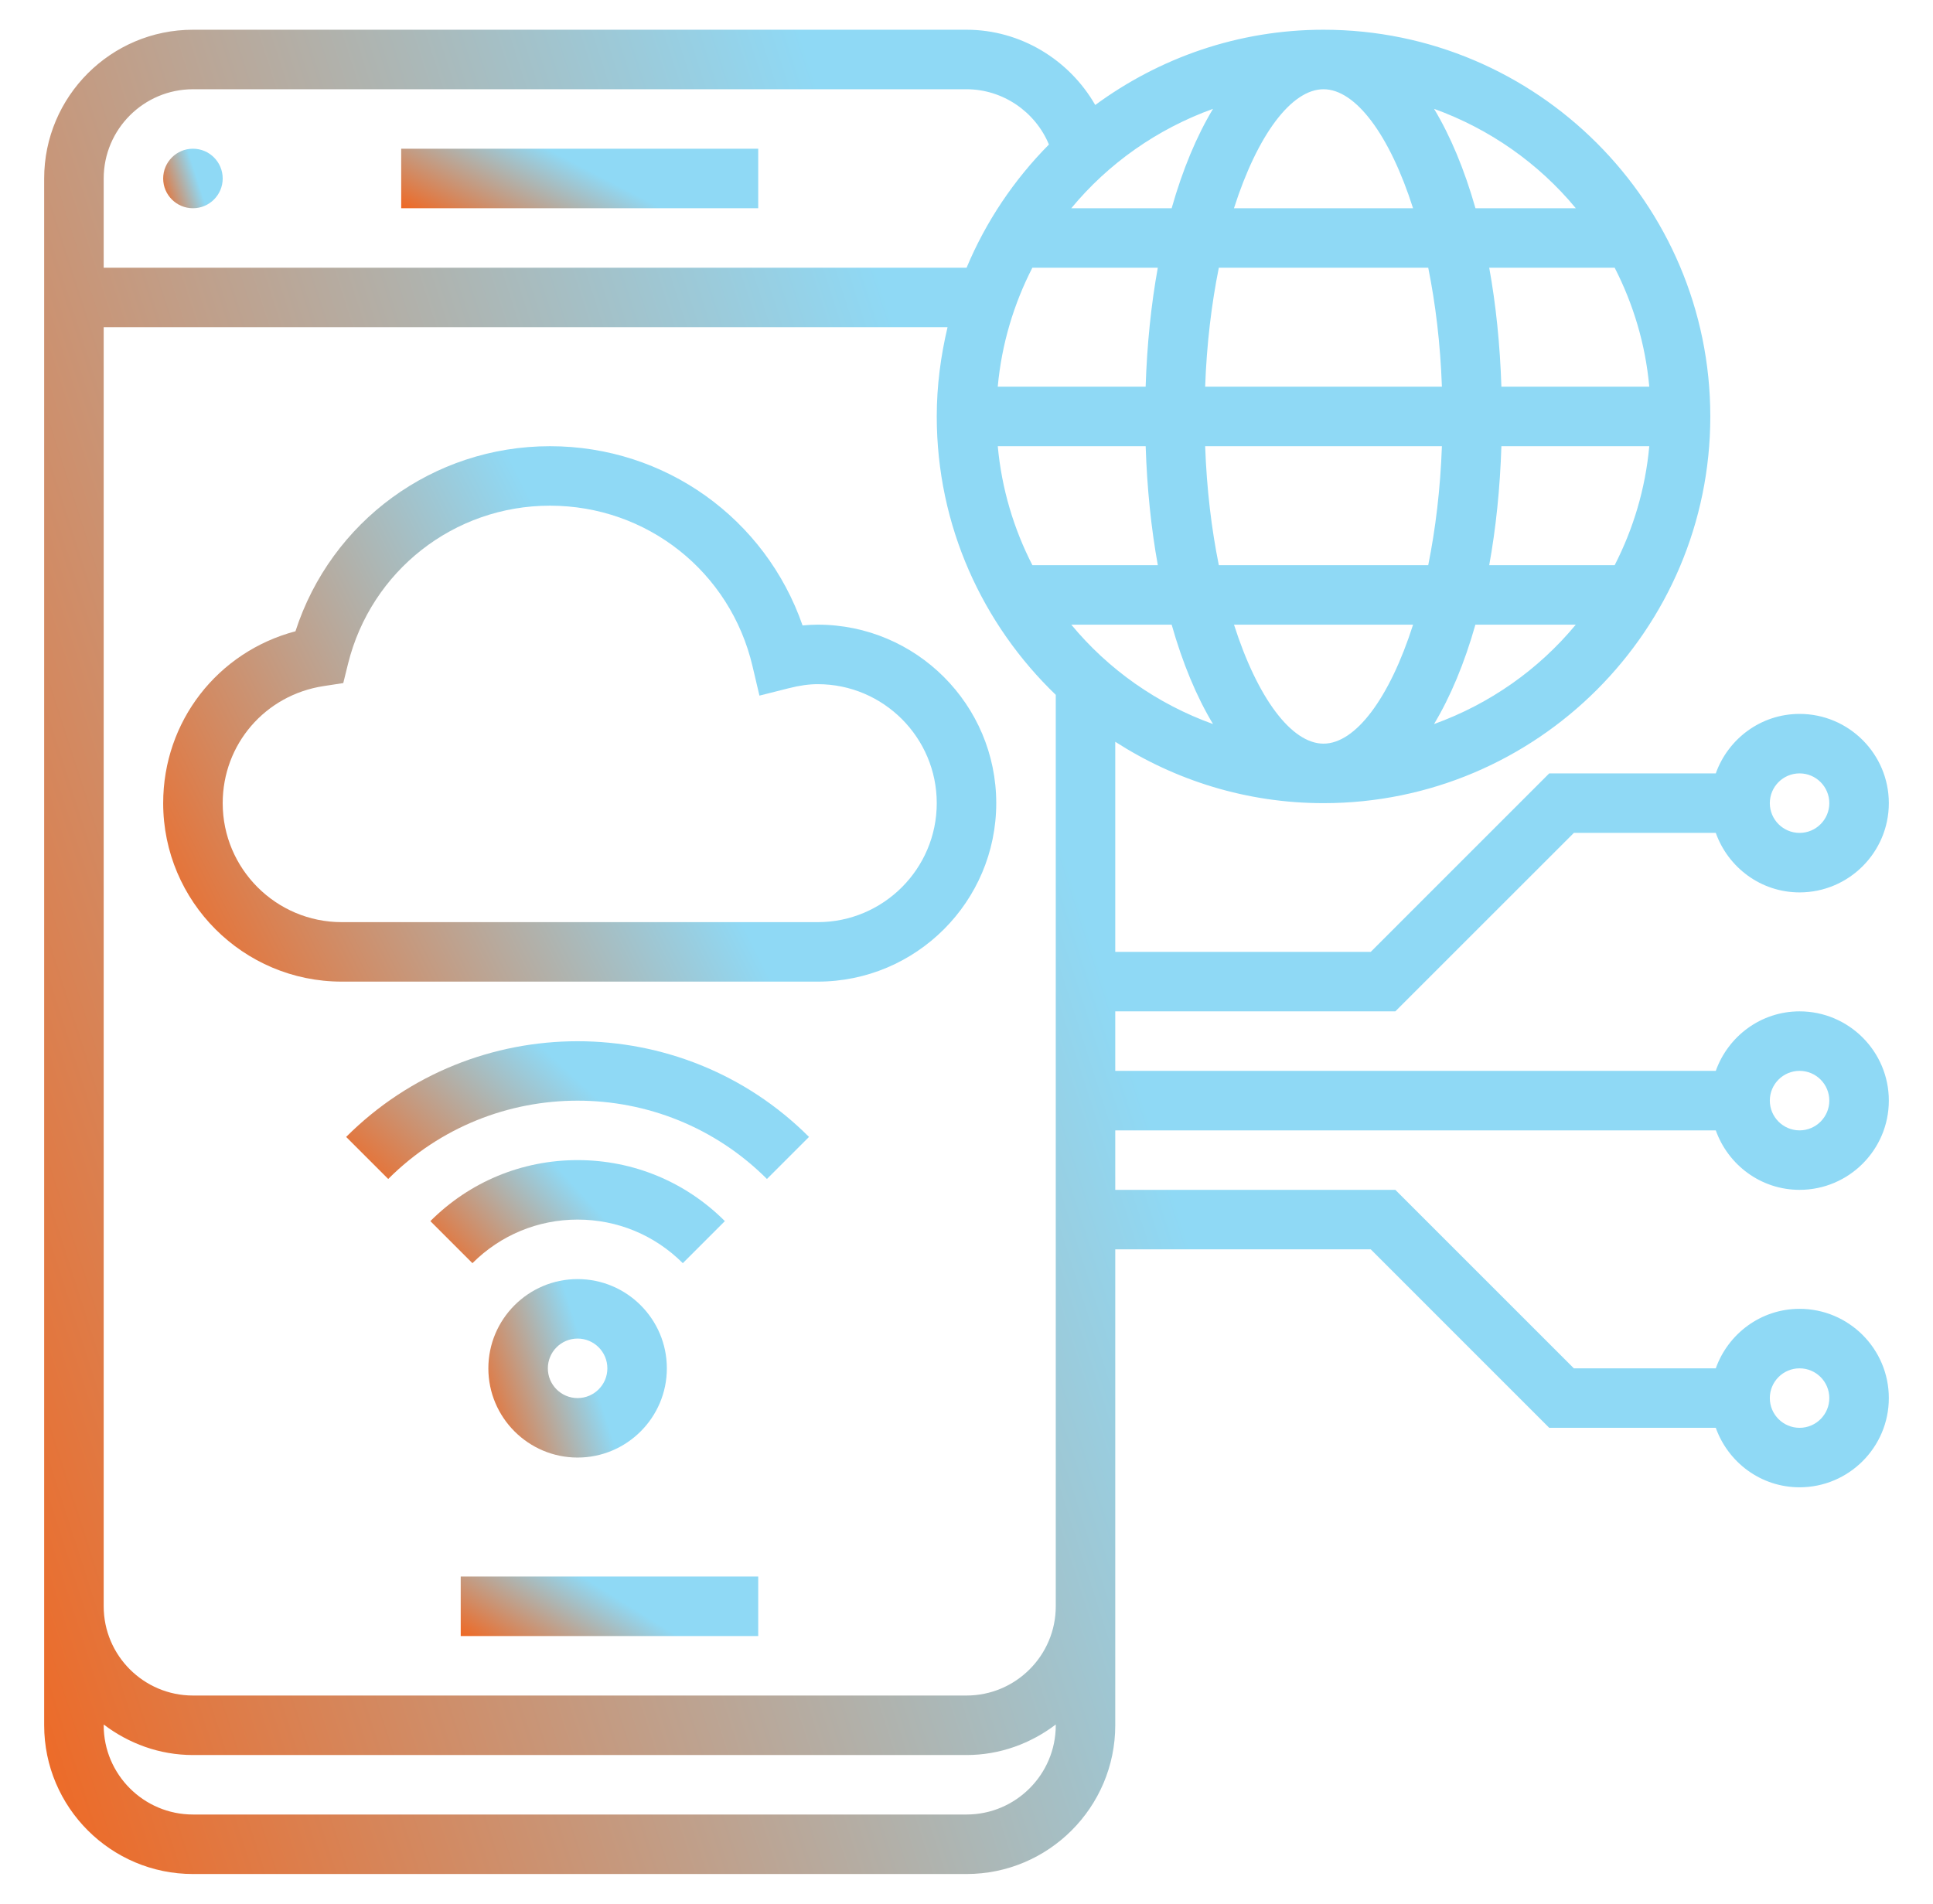 <svg width="67" height="66" viewBox="0 0 67 66" fill="none" xmlns="http://www.w3.org/2000/svg">
<g id="application">
<g id="Group">
<path id="Vector" d="M15.969 54.656H26.281V56.719H15.969V54.656Z" fill="url(#paint0_linear_763_50301)"/>
<path id="Vector_2" d="M6.688 7.219C7.257 7.219 7.719 6.757 7.719 6.188C7.719 5.618 7.257 5.156 6.688 5.156C6.118 5.156 5.656 5.618 5.656 6.188C5.656 6.757 6.118 7.219 6.688 7.219Z" fill="url(#paint1_linear_763_50301)"/>
<path id="Vector_3" d="M13.906 5.156H26.281V7.219H13.906V5.156Z" fill="url(#paint2_linear_763_50301)"/>
<path id="Vector_4" d="M28.344 21.656C28.172 21.656 27.997 21.666 27.818 21.683C26.531 17.98 23.059 15.469 19.062 15.469C15.011 15.469 11.473 18.076 10.241 21.885C7.548 22.597 5.656 25.005 5.656 27.844C5.656 31.256 8.431 34.031 11.844 34.031H28.344C31.756 34.031 34.531 31.256 34.531 27.844C34.531 24.431 31.756 21.656 28.344 21.656ZM28.344 31.969H11.844C9.569 31.969 7.719 30.119 7.719 27.844C7.719 25.803 9.19 24.095 11.219 23.785L11.898 23.681L12.063 23.013C12.862 19.787 15.74 17.531 19.062 17.531C22.426 17.531 25.314 19.82 26.083 23.096L26.323 24.116L27.338 23.86C27.721 23.763 28.04 23.719 28.344 23.719C30.619 23.719 32.469 25.569 32.469 27.844C32.469 30.119 30.619 31.969 28.344 31.969Z" fill="url(#paint3_linear_763_50301)"/>
<path id="Vector_5" d="M16.927 47.438C16.927 49.143 18.315 50.531 20.02 50.531C21.726 50.531 23.114 49.143 23.114 47.438C23.114 45.732 21.726 44.344 20.02 44.344C18.315 44.344 16.927 45.732 16.927 47.438ZM21.052 47.438C21.052 48.007 20.59 48.469 20.02 48.469C19.451 48.469 18.989 48.007 18.989 47.438C18.989 46.868 19.451 46.406 20.02 46.406C20.59 46.406 21.052 46.868 21.052 47.438Z" fill="url(#paint4_linear_763_50301)"/>
<path id="Vector_6" d="M25.125 42.334C23.762 40.971 21.949 40.219 20.021 40.219C18.092 40.219 16.279 40.971 14.917 42.334L16.375 43.792C17.349 42.819 18.644 42.281 20.021 42.281C21.398 42.281 22.694 42.819 23.667 43.792L25.125 42.334Z" fill="url(#paint5_linear_763_50301)"/>
<path id="Vector_7" d="M11.998 39.415L13.456 40.873C17.076 37.253 22.963 37.253 26.583 40.873L28.041 39.415C23.618 34.992 16.421 34.992 11.998 39.415Z" fill="url(#paint6_linear_763_50301)"/>
<path id="Vector_8" d="M59.471 39.188C59.898 40.385 61.032 41.25 62.375 41.25C64.081 41.25 65.469 39.862 65.469 38.156C65.469 36.451 64.081 35.062 62.375 35.062C61.032 35.062 59.898 35.928 59.471 37.125H38.656V35.062H48.364L54.552 28.875H59.471C59.898 30.072 61.032 30.938 62.375 30.938C64.081 30.938 65.469 29.549 65.469 27.844C65.469 26.138 64.081 24.75 62.375 24.75C61.032 24.75 59.898 25.615 59.471 26.812H53.698L47.511 33H38.656V25.716C40.742 27.057 43.216 27.844 45.875 27.844C53.267 27.844 59.281 21.829 59.281 14.438C59.281 7.045 53.267 1.031 45.875 1.031C42.914 1.031 40.184 2.008 37.962 3.64C37.062 2.072 35.375 1.031 33.5 1.031H6.688C3.844 1.031 1.531 3.344 1.531 6.188V59.812C1.531 62.656 3.844 64.969 6.688 64.969H33.5C36.343 64.969 38.656 62.656 38.656 59.812V43.312H47.511L53.698 49.5H59.471C59.898 50.697 61.032 51.562 62.375 51.562C64.081 51.562 65.469 50.174 65.469 48.469C65.469 46.763 64.081 45.375 62.375 45.375C61.032 45.375 59.898 46.24 59.471 47.438H54.552L48.364 41.25H38.656V39.188H59.471ZM62.375 37.125C62.944 37.125 63.406 37.587 63.406 38.156C63.406 38.725 62.944 39.188 62.375 39.188C61.806 39.188 61.344 38.725 61.344 38.156C61.344 37.587 61.806 37.125 62.375 37.125ZM62.375 26.812C62.944 26.812 63.406 27.274 63.406 27.844C63.406 28.413 62.944 28.875 62.375 28.875C61.806 28.875 61.344 28.413 61.344 27.844C61.344 27.274 61.806 26.812 62.375 26.812ZM62.375 47.438C62.944 47.438 63.406 47.9 63.406 48.469C63.406 49.038 62.944 49.5 62.375 49.5C61.806 49.5 61.344 49.038 61.344 48.469C61.344 47.9 61.806 47.438 62.375 47.438ZM42.045 3.773C41.474 4.721 40.99 5.883 40.611 7.219H37.132C38.417 5.665 40.112 4.47 42.045 3.773ZM48.978 7.219H42.771C43.586 4.668 44.766 3.094 45.875 3.094C46.984 3.094 48.164 4.668 48.978 7.219ZM57.166 13.406H52.04C51.992 11.943 51.85 10.557 51.618 9.281H55.966C56.612 10.54 57.033 11.932 57.166 13.406ZM45.875 25.781C44.766 25.781 43.586 24.206 42.772 21.656H48.979C48.164 24.206 46.984 25.781 45.875 25.781ZM42.246 19.594C41.994 18.347 41.825 16.961 41.772 15.469H49.978C49.925 16.961 49.755 18.347 49.504 19.594H42.246ZM52.04 15.469H57.166C57.032 16.943 56.612 18.335 55.966 19.594H51.618C51.85 18.318 51.993 16.932 52.04 15.469ZM49.978 13.406H41.772C41.825 11.914 41.995 10.528 42.246 9.281H49.504C49.756 10.528 49.925 11.914 49.978 13.406ZM35.783 9.281H40.131C39.899 10.557 39.757 11.943 39.709 13.406H34.583C34.717 11.932 35.138 10.54 35.783 9.281ZM39.71 15.469C39.758 16.932 39.9 18.318 40.132 19.594H35.784C35.139 18.335 34.718 16.943 34.584 15.469H39.71ZM40.611 21.656C40.99 22.992 41.474 24.154 42.045 25.102C40.112 24.406 38.417 23.21 37.132 21.656H40.611ZM49.705 25.102C50.275 24.154 50.76 22.992 51.139 21.656H54.618C53.333 23.21 51.638 24.404 49.705 25.102ZM54.619 7.219H51.141C50.761 5.883 50.277 4.721 49.706 3.773C51.638 4.47 53.333 5.665 54.619 7.219ZM6.688 3.094H33.5C34.76 3.094 35.886 3.874 36.357 5.01C35.15 6.229 34.174 7.676 33.503 9.281H3.594V6.188C3.594 4.482 4.982 3.094 6.688 3.094ZM33.5 62.906H6.688C4.982 62.906 3.594 61.518 3.594 59.812V59.786C4.458 60.441 5.522 60.844 6.688 60.844H33.5C34.665 60.844 35.73 60.441 36.594 59.786V59.812C36.594 61.518 35.206 62.906 33.5 62.906ZM33.5 58.781H6.688C4.982 58.781 3.594 57.393 3.594 55.688V11.344H32.843C32.607 12.339 32.469 13.371 32.469 14.438C32.469 18.227 34.057 21.648 36.594 24.089V55.688C36.594 57.393 35.206 58.781 33.5 58.781Z" fill="url(#paint7_linear_763_50301)"/>
</g>
</g>
<defs>
<linearGradient id="paint0_linear_763_50301" x1="14.897" y1="56.587" x2="18.129" y2="51.396" gradientUnits="userSpaceOnUse">
<stop stop-color="#FA5B0B"/>
<stop offset="0.726" stop-color="#8FD9F5"/>
</linearGradient>
<linearGradient id="paint1_linear_763_50301" x1="5.442" y1="7.087" x2="7.54" y2="6.413" gradientUnits="userSpaceOnUse">
<stop stop-color="#FA5B0B"/>
<stop offset="0.726" stop-color="#8FD9F5"/>
</linearGradient>
<linearGradient id="paint2_linear_763_50301" x1="12.62" y1="7.087" x2="15.565" y2="1.411" gradientUnits="userSpaceOnUse">
<stop stop-color="#FA5B0B"/>
<stop offset="0.726" stop-color="#8FD9F5"/>
</linearGradient>
<linearGradient id="paint3_linear_763_50301" x1="2.655" y1="32.848" x2="28.58" y2="19.893" gradientUnits="userSpaceOnUse">
<stop stop-color="#FA5B0B"/>
<stop offset="0.726" stop-color="#8FD9F5"/>
</linearGradient>
<linearGradient id="paint4_linear_763_50301" x1="16.284" y1="50.137" x2="22.577" y2="48.115" gradientUnits="userSpaceOnUse">
<stop stop-color="#FA5B0B"/>
<stop offset="0.726" stop-color="#8FD9F5"/>
</linearGradient>
<linearGradient id="paint5_linear_763_50301" x1="13.856" y1="43.564" x2="20.073" y2="37.858" gradientUnits="userSpaceOnUse">
<stop stop-color="#FA5B0B"/>
<stop offset="0.726" stop-color="#8FD9F5"/>
</linearGradient>
<linearGradient id="paint6_linear_763_50301" x1="10.331" y1="40.569" x2="18.646" y2="31.594" gradientUnits="userSpaceOnUse">
<stop stop-color="#FA5B0B"/>
<stop offset="0.726" stop-color="#8FD9F5"/>
</linearGradient>
<linearGradient id="paint7_linear_763_50301" x1="-5.114" y1="60.894" x2="59.915" y2="40.004" gradientUnits="userSpaceOnUse">
<stop stop-color="#FA5B0B"/>
<stop offset="0.726" stop-color="#8FD9F5"/>
</linearGradient>
</defs>
</svg>

